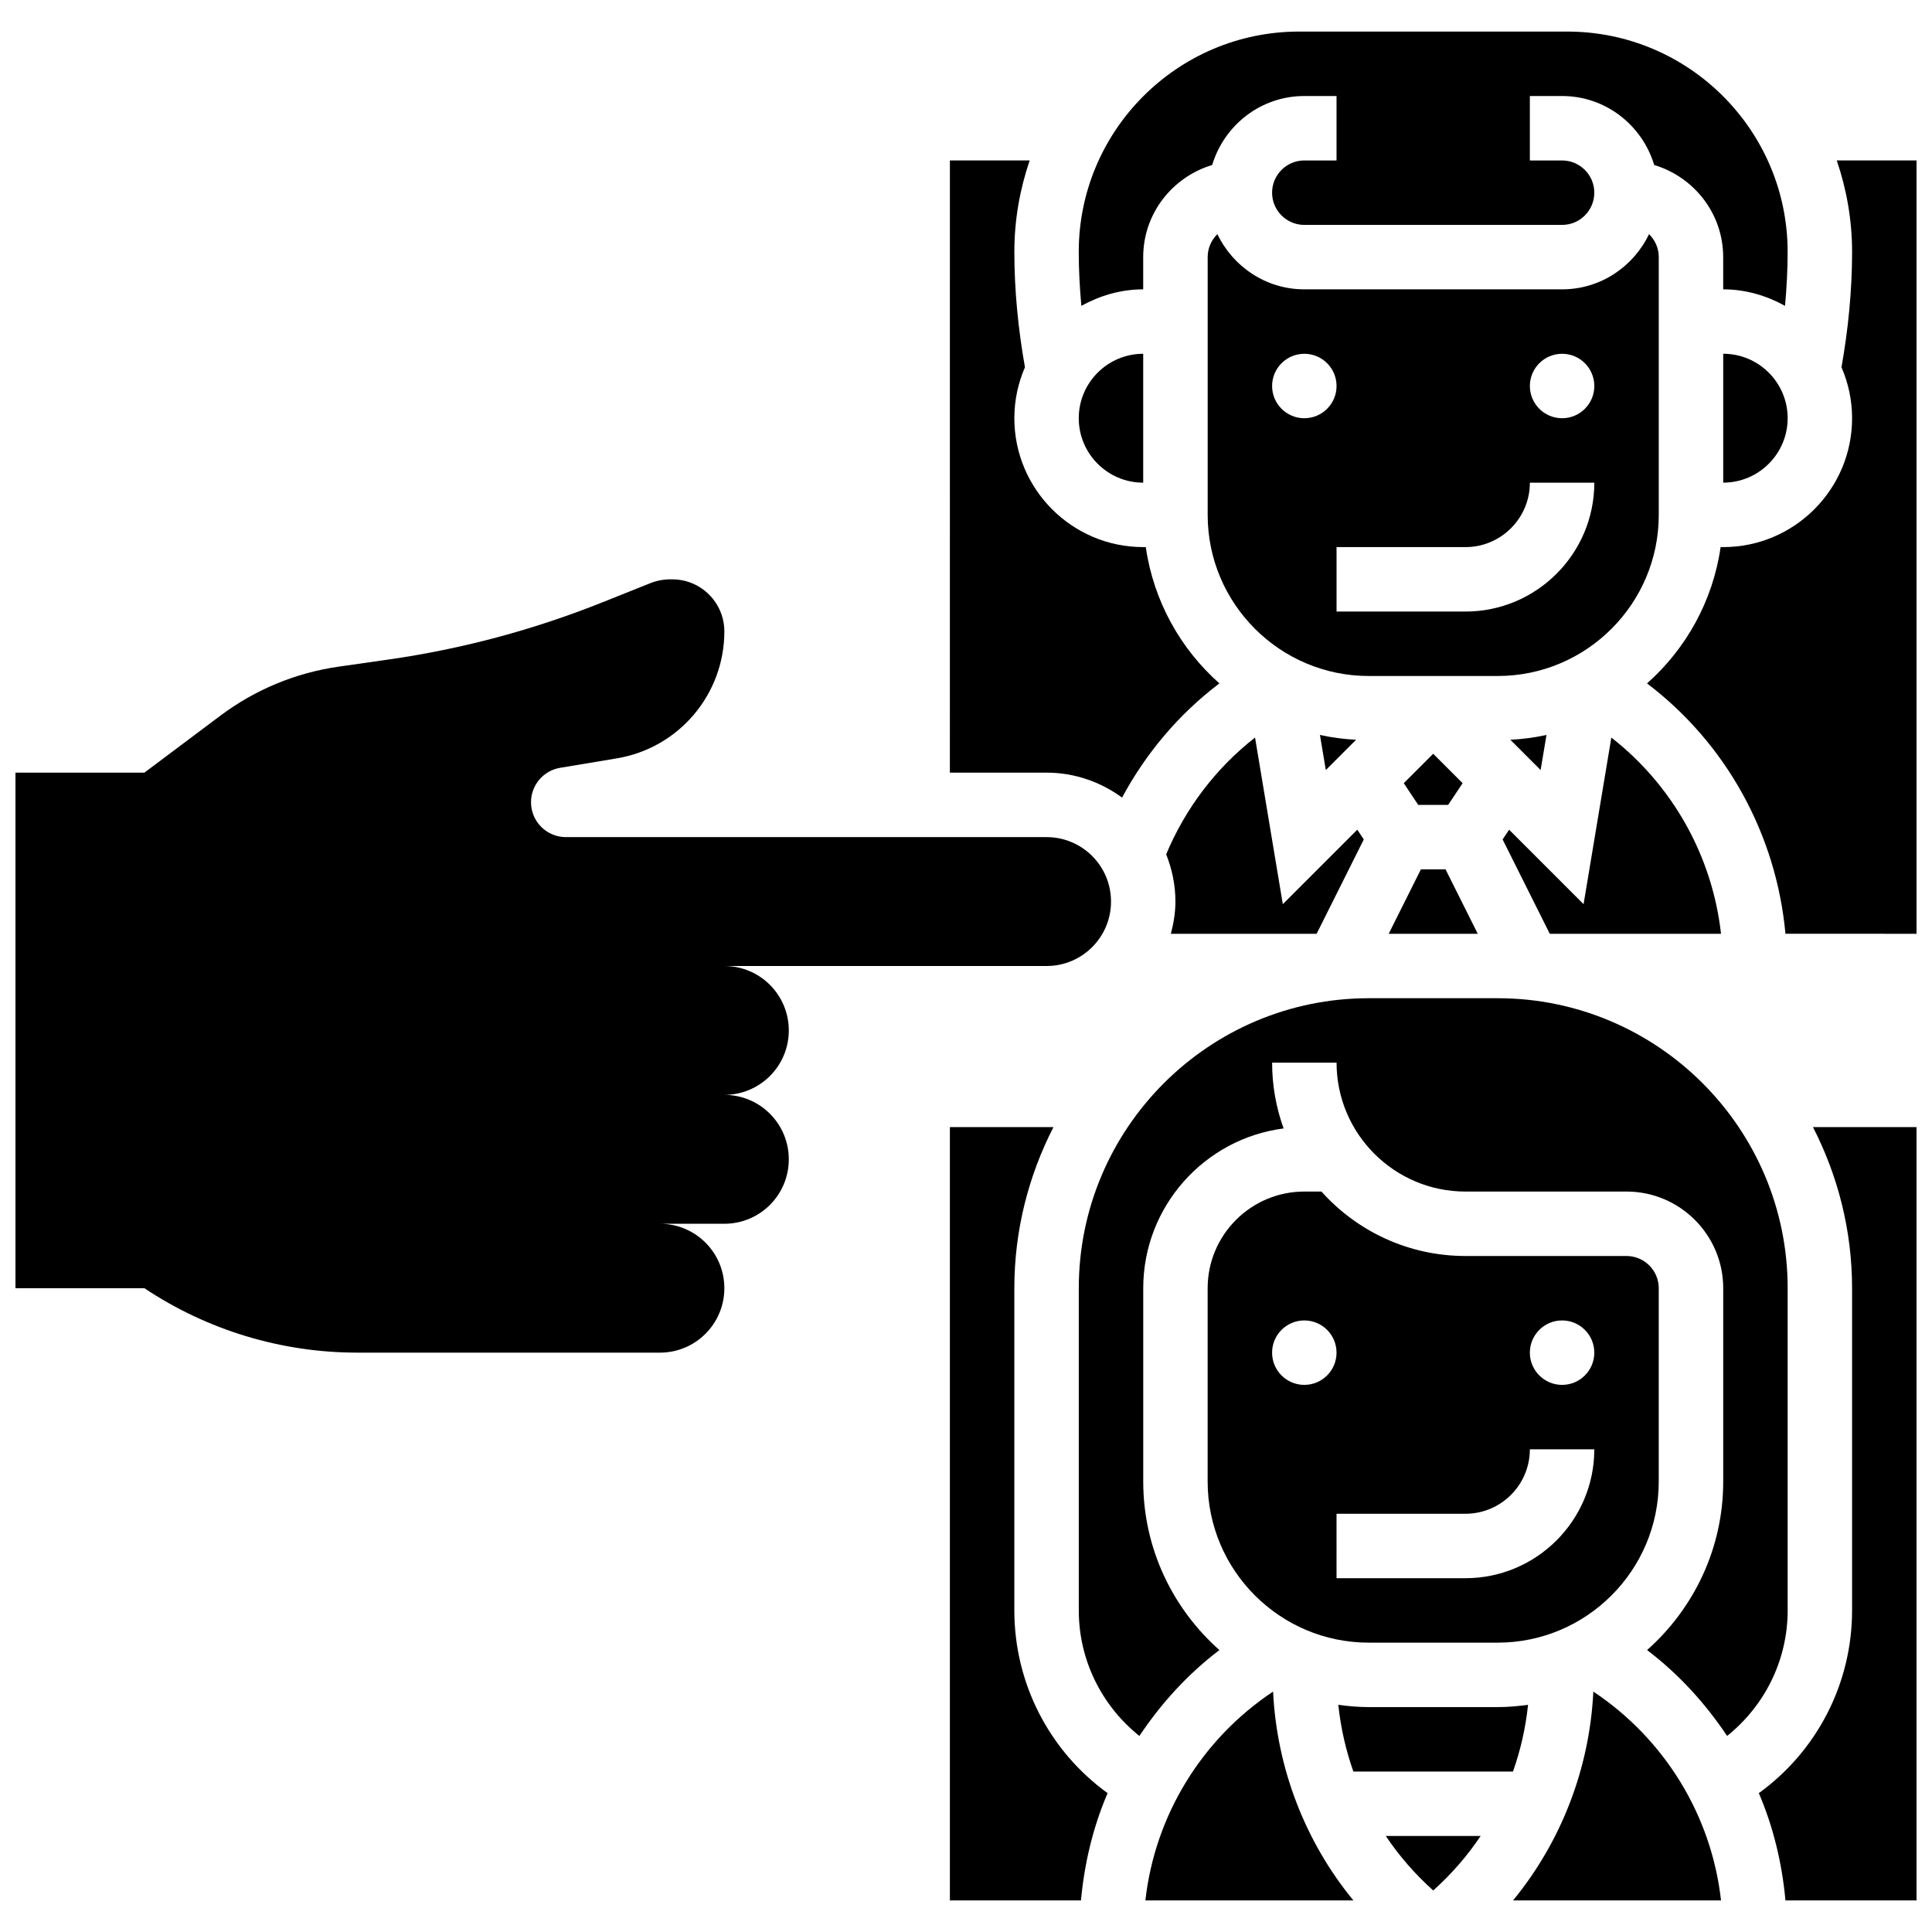 <?xml version="1.0" encoding="UTF-8"?>
<!-- Uploaded to: ICON Repo, www.iconrepo.com, Generator: ICON Repo Mixer Tools -->
<svg width="800px" height="800px" version="1.1" viewBox="144 144 512 512" xmlns="http://www.w3.org/2000/svg">
 <defs>
  <clipPath id="c">
   <path d="m610 442h41.902v206h-41.902z"/>
  </clipPath>
  <clipPath id="b">
   <path d="m580 186h71.902v206h-71.902z"/>
  </clipPath>
  <clipPath id="a">
   <path d="m148.09 297h290.91v206h-290.91z"/>
  </clipPath>
 </defs>
 <path d="m492.92 391.46 12.5-25.004-1.727-2.578-19.734 19.734-7.359-44.156c-10.469 8.18-18.504 18.879-23.551 30.945 1.539 3.887 2.453 8.094 2.453 12.52 0 2.965-0.496 5.789-1.211 8.539z"/>
 <path d="m441.36 355.37c6.285-11.707 14.996-22.082 25.789-30.262-10.324-9.164-17.438-21.816-19.504-36.121h-0.676c-18.836 0-34.156-15.32-34.156-34.156 0-4.801 1.016-9.359 2.809-13.508-1.785-10.086-2.809-20.332-2.809-30.57 0-8.488 1.469-16.617 4.062-24.234h-21.141l-0.008 162.24h25.625c7.496 0 14.371 2.496 20.008 6.609z"/>
 <path d="m535.62 391.46-8.539-17.078h-6.523l-8.539 17.078z"/>
 <path d="m446.96 271.91v-34.156c-9.418 0-17.078 7.66-17.078 17.078s7.66 17.078 17.078 17.078z"/>
 <path d="m493.8 338.77 1.555 9.301 8.02-8.02c-3.262-0.18-6.465-0.59-9.574-1.281z"/>
 <path d="m531.61 351.55-7.797-7.797-7.797 7.797 3.824 5.75h7.941z"/>
 <path d="m583.59 212.14c0-2.391-0.992-4.535-2.578-6.09-4.125 8.617-12.859 14.629-23.039 14.629h-68.312c-10.18 0-18.914-6.012-23.039-14.629-1.59 1.555-2.578 3.699-2.578 6.09v68.312c0 23.543 19.152 42.695 42.695 42.695h34.156c23.543 0 42.695-19.152 42.695-42.695zm-93.93 42.695c-4.715 0-8.539-3.824-8.539-8.539 0-4.715 3.824-8.539 8.539-8.539s8.539 3.824 8.539 8.539c0 4.715-3.824 8.539-8.539 8.539zm42.695 51.234h-34.156v-17.078h34.156c9.418 0 17.078-7.66 17.078-17.078h17.078c0 18.84-15.32 34.156-34.156 34.156zm25.617-51.234c-4.715 0-8.539-3.824-8.539-8.539 0-4.715 3.824-8.539 8.539-8.539s8.539 3.824 8.539 8.539c0 4.715-3.824 8.539-8.539 8.539z"/>
 <path d="m446.96 220.68v-8.539c0-11.562 7.746-21.238 18.281-24.414 3.176-10.535 12.852-18.281 24.414-18.281h8.539v17.078h-8.539c-4.703 0-8.539 3.824-8.539 8.539s3.836 8.539 8.539 8.539h68.312c4.703 0 8.539-3.824 8.539-8.539s-3.836-8.539-8.539-8.539h-8.539v-17.078h8.539c11.562 0 21.238 7.746 24.414 18.281 10.535 3.18 18.281 12.852 18.281 24.414v8.539c5.969 0 11.504 1.672 16.387 4.371 0.438-4.754 0.691-9.527 0.691-14.293 0-32.199-26.188-58.391-58.391-58.391h-71.078c-32.203 0-58.391 26.191-58.391 58.391 0 4.766 0.258 9.547 0.691 14.293 4.883-2.695 10.418-4.371 16.387-4.371z"/>
 <path d="m600.67 237.75v34.156c9.418 0 17.078-7.66 17.078-17.078s-7.66-17.078-17.078-17.078z"/>
 <path d="m542.21 366.46 12.5 25.004h45.379c-2.305-20.562-12.809-39.305-29.066-52.004l-7.359 44.156-19.734-19.734z"/>
 <path d="m544.26 340.05 8.02 8.02 1.555-9.301c-3.109 0.691-6.312 1.102-9.574 1.281z"/>
 <path d="m617.75 485.39c0-42.379-34.48-76.852-76.852-76.852h-34.156c-42.371 0-76.852 34.473-76.852 76.852v85.391c0 13.125 6.039 25.242 16.055 33.262 5.766-8.617 12.809-16.387 21.211-22.758-12.348-10.957-20.188-26.891-20.188-44.66v-51.234c0-21.68 16.25-39.648 37.203-42.344-1.973-5.449-3.047-11.316-3.047-17.43h17.078c0 18.836 15.32 34.156 34.156 34.156h42.695c14.125 0 25.617 11.492 25.617 25.617v51.234c0 17.77-7.84 33.703-20.18 44.66 8.402 6.371 15.449 14.141 21.211 22.758 10.012-8.02 16.047-20.137 16.047-33.262z"/>
 <path d="m540.89 579.32c23.543 0 42.695-19.152 42.695-42.695v-51.234c0-4.715-3.836-8.539-8.539-8.539h-42.695c-15.141 0-28.77-6.602-38.152-17.078h-4.543c-14.125 0-25.617 11.492-25.617 25.617v51.234c0 23.543 19.152 42.695 42.695 42.695zm17.078-85.391c4.715 0 8.539 3.824 8.539 8.539s-3.824 8.539-8.539 8.539-8.539-3.824-8.539-8.539 3.824-8.539 8.539-8.539zm-68.312 17.078c-4.715 0-8.539-3.824-8.539-8.539s3.824-8.539 8.539-8.539 8.539 3.824 8.539 8.539-3.824 8.539-8.539 8.539zm8.539 34.156h34.156c9.418 0 17.078-7.66 17.078-17.078h17.078c0 18.836-15.32 34.156-34.156 34.156h-34.156z"/>
 <path d="m412.81 570.78v-85.391c0-15.379 3.793-29.871 10.367-42.695h-27.445v204.94h34.738c0.906-9.898 3.219-19.496 7.055-28.434-15.418-11.156-24.715-29.055-24.715-48.422z"/>
 <path d="m540.89 596.4h-34.156c-2.742 0-5.422-0.246-8.07-0.605 0.641 6.062 1.98 11.996 3.996 17.684h42.293c2.023-5.688 3.363-11.621 3.996-17.684-2.637 0.359-5.316 0.605-8.059 0.605z"/>
 <path d="m566.25 592.29c-0.98 20.324-8.496 39.793-21.281 55.344h55.121c-2.516-22.496-14.906-42.75-33.84-55.344z"/>
 <path d="m523.82 645c4.789-4.312 9.027-9.145 12.57-14.449h-25.141c3.543 5.305 7.781 10.137 12.57 14.449z"/>
 <g clip-path="url(#c)">
  <path d="m634.82 485.39v85.391c0 19.367-9.301 37.266-24.711 48.418 3.836 8.949 6.148 18.547 7.055 28.434h34.734v-204.94h-27.445c6.578 12.824 10.367 27.316 10.367 42.695z"/>
 </g>
 <g clip-path="url(#b)">
  <path d="m630.76 186.52c2.594 7.617 4.062 15.746 4.062 24.234 0 10.238-1.023 20.492-2.809 30.57 1.793 4.148 2.809 8.711 2.809 13.508 0 18.836-15.32 34.156-34.156 34.156h-0.684c-2.059 14.293-9.172 26.957-19.504 36.121 20.98 15.898 34.27 40.023 36.684 66.348l34.738 0.004v-204.94z"/>
 </g>
 <path d="m447.54 647.63h55.121c-12.781-15.543-20.297-35.02-21.281-55.344-18.93 12.598-31.32 32.852-33.84 55.344z"/>
 <g clip-path="url(#a)">
  <path d="m353.04 417.08c0-9.438-7.641-17.078-17.078-17.078h85.391c9.438 0 17.078-7.641 17.078-17.078s-7.641-17.078-17.078-17.078h-127.38c-5.106 0-9.25-4.144-9.25-9.25 0-4.516 3.269-8.375 7.727-9.121l15.02-2.504c16.441-2.738 28.488-16.957 28.488-33.625 0-7.633-6.18-13.816-13.816-13.816h-0.504c-1.82 0-3.629 0.352-5.32 1.023l-12.656 5.062c-18.25 7.301-37.309 12.398-56.77 15.176l-13.148 1.879c-11.367 1.621-22.141 6.09-31.332 12.98l-20.156 15.113h-34.156v136.62h34.156c16.703 11.137 36.336 17.078 56.41 17.078l80.215 0.004c9.438 0 17.078-7.641 17.078-17.078s-7.641-17.078-17.078-17.078h17.078c9.438 0 17.078-7.641 17.078-17.078s-7.641-17.078-17.078-17.078c9.438 0 17.082-7.644 17.082-17.078z"/>
 </g>
</svg>